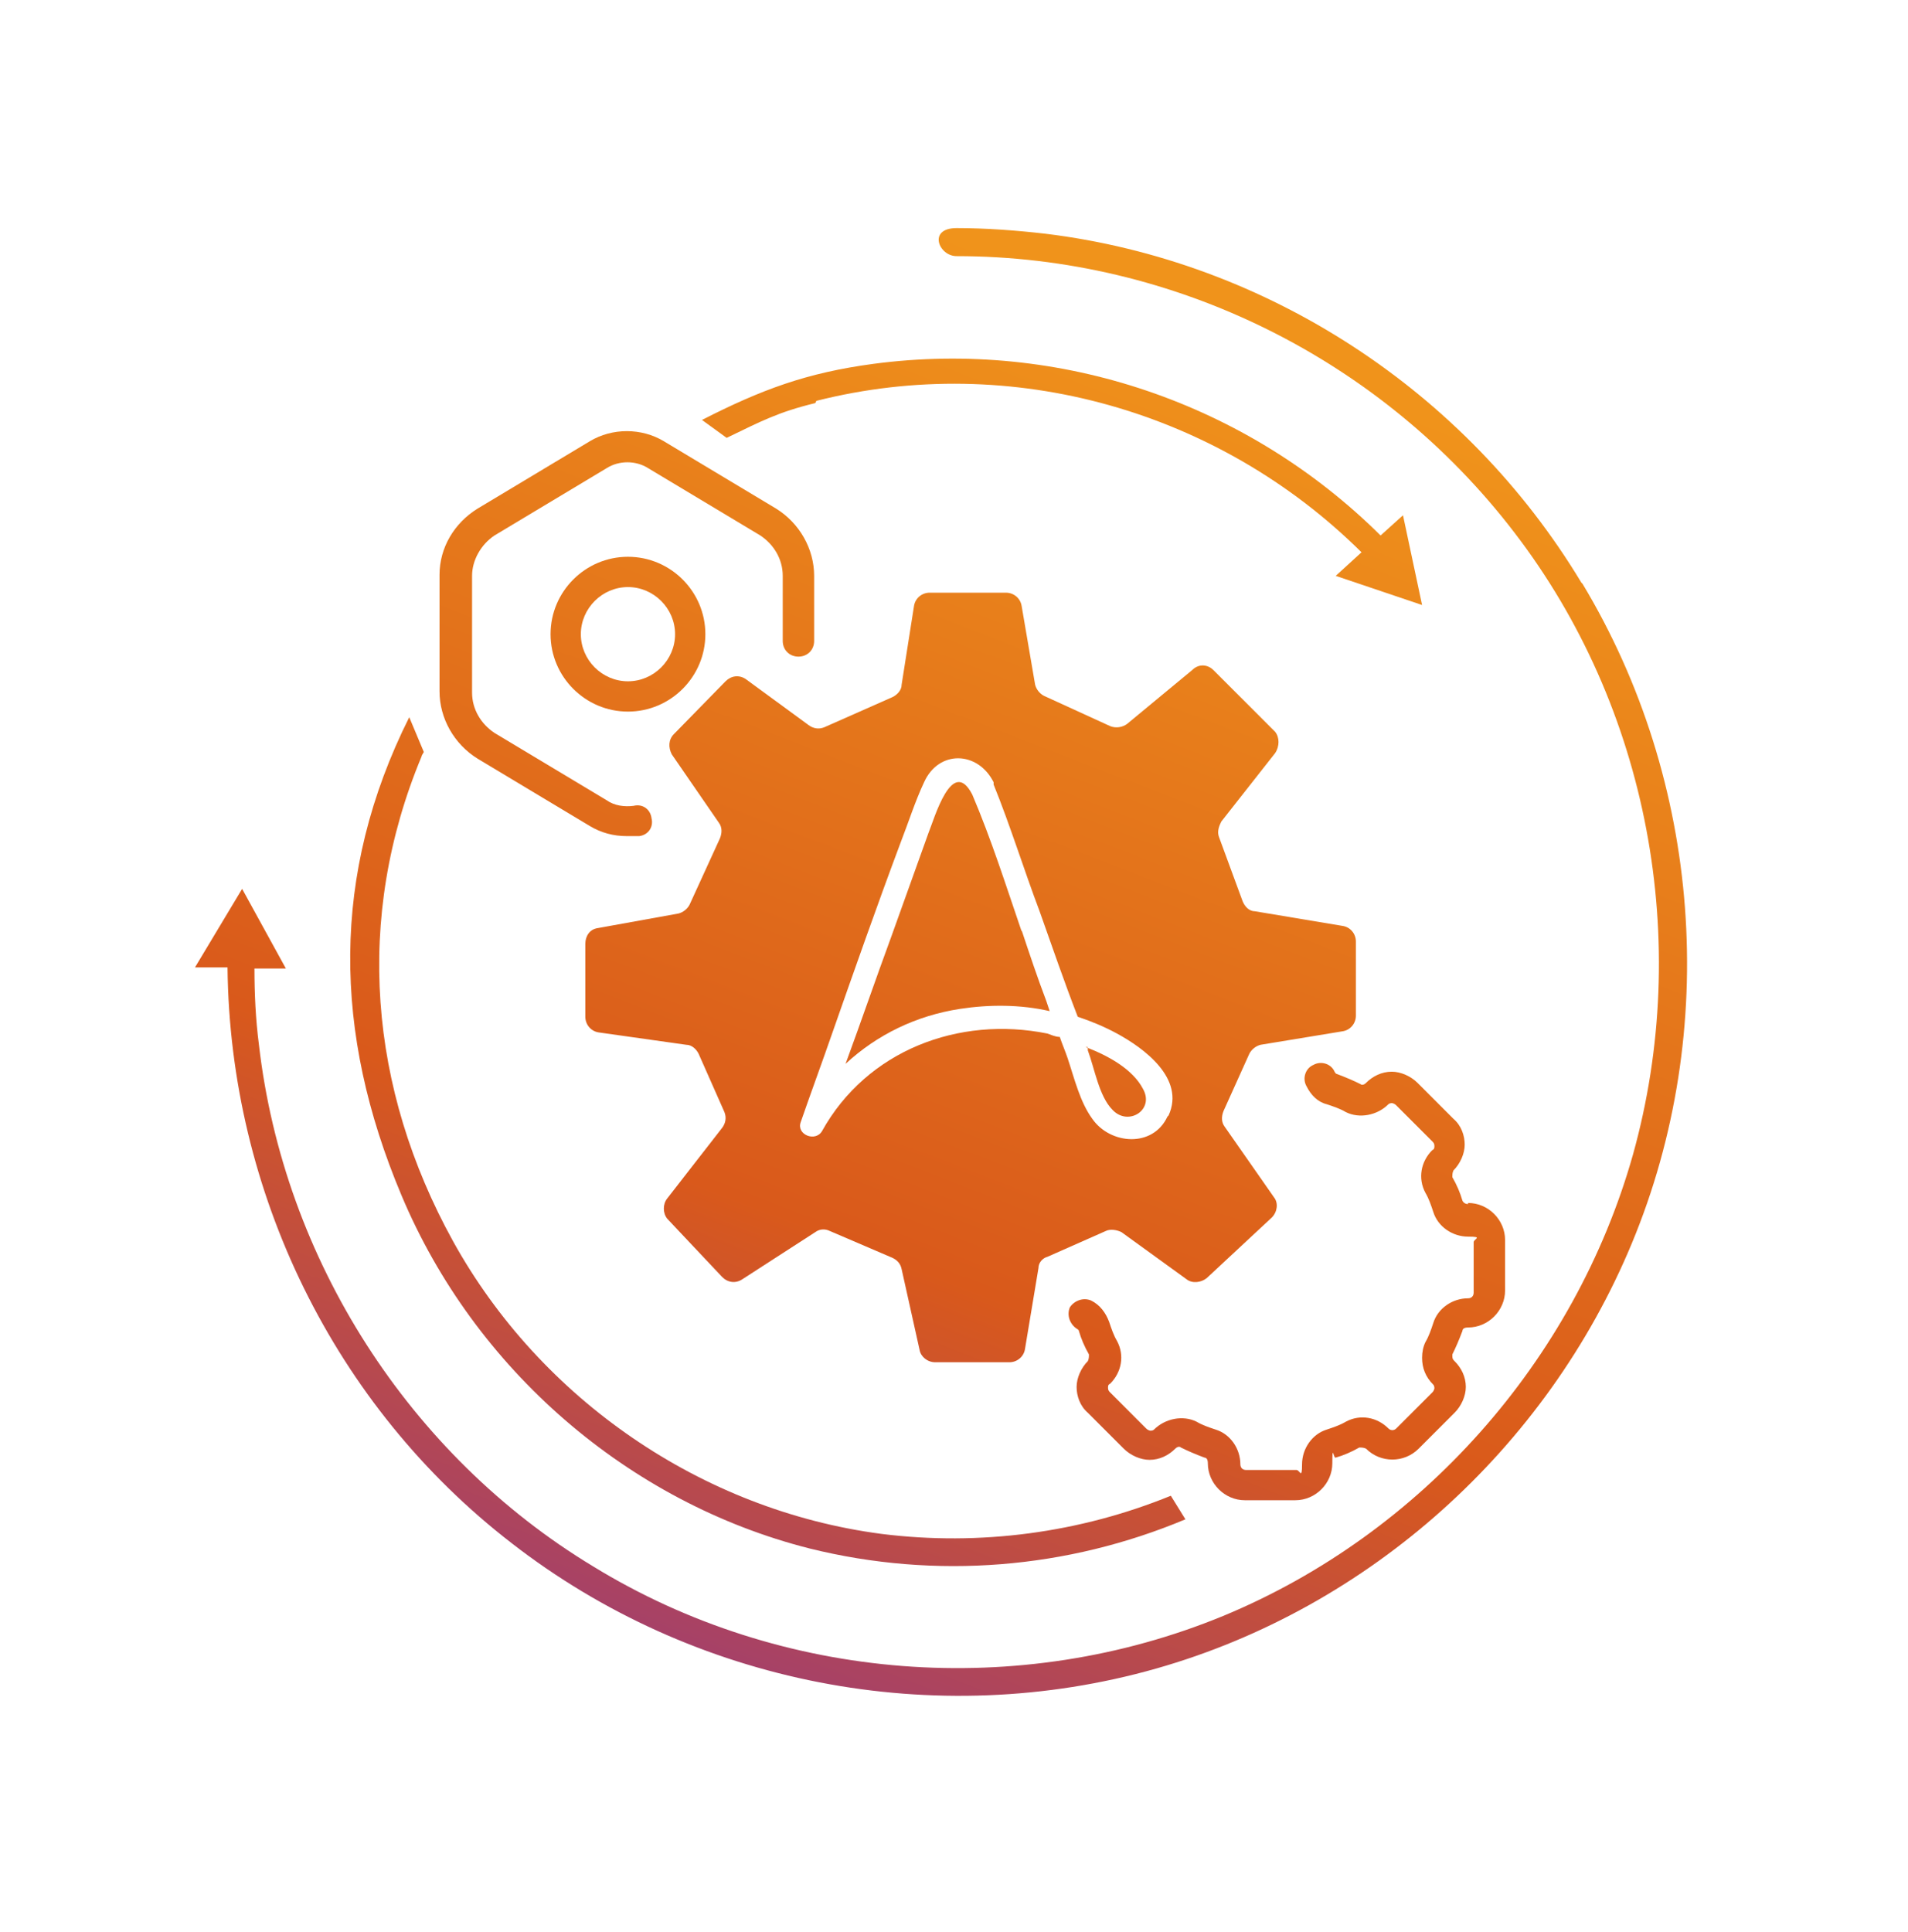 <svg width="80" height="81" viewBox="0 0 80 81" fill="none" xmlns="http://www.w3.org/2000/svg">
<path d="M26.8 35.051C27.176 35.004 27.411 34.675 27.317 34.299C27.27 33.923 26.941 33.688 26.565 33.782C26.189 33.829 25.765 33.782 25.436 33.547L20.733 30.725C20.169 30.349 19.793 29.737 19.793 29.032V24.141C19.793 23.482 20.169 22.824 20.733 22.448L25.436 19.626C25.953 19.297 26.659 19.297 27.176 19.626L31.879 22.448C32.443 22.824 32.819 23.435 32.819 24.141V26.869C32.819 27.245 33.102 27.527 33.478 27.527C33.854 27.527 34.136 27.245 34.136 26.869V24.141C34.136 23.012 33.525 21.93 32.537 21.319L27.834 18.497C26.894 17.933 25.671 17.933 24.731 18.497L20.028 21.319C19.04 21.93 18.429 22.965 18.429 24.094V28.985C18.429 30.113 19.04 31.195 20.028 31.806L24.731 34.628C25.201 34.91 25.718 35.051 26.283 35.051C26.847 35.051 26.612 35.051 26.753 35.051H26.8Z" fill="url(#paint0_linear_122_154264)"/>
<path d="M23.084 26.586C23.084 28.373 24.542 29.831 26.329 29.831C28.117 29.831 29.575 28.373 29.575 26.586C29.575 24.799 28.117 23.341 26.329 23.341C24.542 23.341 23.084 24.799 23.084 26.586ZM28.305 26.586C28.305 27.668 27.411 28.561 26.329 28.561C25.248 28.561 24.354 27.668 24.354 26.586C24.354 25.505 25.248 24.611 26.329 24.611C27.411 24.611 28.305 25.505 28.305 26.586Z" fill="url(#paint1_linear_122_154264)"/>
<path d="M61.554 50.477C61.46 50.477 61.366 50.43 61.319 50.336C61.225 50.007 61.084 49.677 60.895 49.348C60.895 49.254 60.895 49.16 60.942 49.066C61.225 48.784 61.413 48.361 61.413 47.984C61.413 47.608 61.272 47.185 60.942 46.903L59.438 45.398C59.155 45.115 58.732 44.927 58.356 44.927C57.933 44.927 57.556 45.115 57.274 45.398C57.18 45.492 57.086 45.492 57.039 45.445C56.757 45.304 56.428 45.163 56.051 45.022C56.004 45.022 55.957 44.927 55.957 44.927C55.816 44.598 55.393 44.457 55.064 44.645C54.735 44.786 54.593 45.21 54.782 45.539C54.97 45.915 55.252 46.197 55.628 46.291C55.91 46.385 56.193 46.479 56.428 46.62C56.992 46.903 57.745 46.762 58.215 46.291C58.262 46.244 58.356 46.244 58.356 46.244C58.356 46.244 58.45 46.244 58.544 46.338L60.049 47.843C60.096 47.89 60.143 47.937 60.143 48.031C60.143 48.125 60.143 48.172 60.049 48.219C59.579 48.69 59.438 49.395 59.767 50.007C59.908 50.242 60.002 50.524 60.096 50.806C60.284 51.417 60.895 51.841 61.554 51.841C62.212 51.841 61.789 51.935 61.789 52.076V54.192C61.789 54.333 61.695 54.427 61.554 54.427C60.895 54.427 60.284 54.85 60.096 55.462C60.002 55.744 59.908 56.026 59.767 56.261C59.673 56.45 59.626 56.685 59.626 56.92C59.626 57.343 59.767 57.719 60.096 58.048C60.143 58.096 60.143 58.19 60.143 58.19C60.143 58.19 60.143 58.284 60.049 58.378L58.544 59.883C58.45 59.977 58.309 59.977 58.215 59.883C57.745 59.412 57.039 59.271 56.428 59.6C56.193 59.742 55.91 59.836 55.628 59.93C55.017 60.118 54.593 60.729 54.593 61.388C54.593 62.046 54.499 61.623 54.358 61.623H52.242C52.101 61.623 52.007 61.529 52.007 61.388C52.007 60.729 51.584 60.118 50.972 59.93C50.69 59.836 50.408 59.742 50.173 59.6C49.608 59.318 48.856 59.459 48.386 59.93C48.339 59.977 48.245 59.977 48.245 59.977C48.245 59.977 48.151 59.977 48.056 59.883L46.552 58.378C46.505 58.331 46.458 58.284 46.458 58.19C46.458 58.096 46.458 58.048 46.552 58.001C47.022 57.531 47.163 56.826 46.834 56.214C46.693 55.979 46.599 55.697 46.505 55.415C46.364 55.039 46.128 54.709 45.752 54.521C45.423 54.38 45.047 54.521 44.859 54.803C44.718 55.133 44.859 55.509 45.141 55.697C45.141 55.697 45.235 55.744 45.235 55.791C45.329 56.12 45.47 56.45 45.658 56.779C45.658 56.873 45.658 56.967 45.611 57.061C45.329 57.343 45.141 57.766 45.141 58.142C45.141 58.519 45.282 58.942 45.611 59.224L47.116 60.729C47.398 61.011 47.821 61.199 48.198 61.199C48.621 61.199 48.997 61.011 49.279 60.729C49.373 60.635 49.467 60.635 49.514 60.682C49.797 60.823 50.126 60.964 50.502 61.105C50.596 61.105 50.643 61.199 50.643 61.34C50.643 62.187 51.349 62.892 52.195 62.892H54.311C55.158 62.892 55.863 62.187 55.863 61.34C55.863 60.494 55.91 61.152 56.004 61.105C56.334 61.011 56.663 60.87 56.992 60.682C57.086 60.682 57.18 60.682 57.274 60.729C57.886 61.34 58.873 61.34 59.484 60.729L60.989 59.224C61.272 58.942 61.46 58.519 61.46 58.142C61.46 57.719 61.272 57.343 60.989 57.061C60.942 57.014 60.895 56.967 60.895 56.873C60.895 56.779 60.895 56.826 60.895 56.779C61.036 56.496 61.178 56.167 61.319 55.791C61.319 55.697 61.413 55.65 61.554 55.65C62.4 55.65 63.106 54.945 63.106 54.098V51.982C63.106 51.135 62.4 50.43 61.554 50.43V50.477Z" fill="url(#paint2_linear_122_154264)"/>
<path d="M42.837 39.049C42.178 37.121 41.567 35.192 40.767 33.311C39.921 31.665 39.168 34.346 38.933 34.91C38.416 36.368 37.898 37.779 37.381 39.237C36.723 41.024 36.111 42.811 35.453 44.598C36.77 43.375 38.416 42.576 40.25 42.294C41.473 42.106 42.789 42.106 44.012 42.388C43.965 42.247 43.918 42.106 43.871 41.965C43.495 40.977 43.166 39.989 42.837 39.002V39.049Z" fill="url(#paint3_linear_122_154264)"/>
<path d="M56.287 38.814L52.618 38.202C52.383 38.202 52.195 38.014 52.101 37.779L51.114 35.098C51.02 34.863 51.114 34.628 51.208 34.44L53.465 31.571C53.653 31.289 53.653 30.913 53.465 30.678L50.878 28.091C50.643 27.856 50.267 27.809 49.985 28.091L47.257 30.348C47.069 30.489 46.787 30.537 46.552 30.442L43.777 29.173C43.589 29.079 43.448 28.89 43.401 28.702L42.837 25.41C42.789 25.081 42.507 24.846 42.178 24.846H38.98C38.651 24.846 38.369 25.081 38.322 25.41L37.804 28.702C37.804 28.938 37.616 29.126 37.428 29.22L34.559 30.489C34.324 30.584 34.089 30.537 33.901 30.395L31.267 28.467C30.985 28.279 30.656 28.326 30.421 28.561L28.258 30.772C28.022 31.007 28.022 31.336 28.163 31.618L30.139 34.487C30.28 34.675 30.28 34.91 30.186 35.145L28.916 37.92C28.822 38.108 28.634 38.249 28.446 38.296L25.06 38.908C24.73 38.955 24.542 39.237 24.542 39.566V42.623C24.542 42.952 24.777 43.234 25.107 43.281L28.775 43.799C29.01 43.799 29.198 43.987 29.292 44.175L30.374 46.62C30.468 46.855 30.421 47.091 30.28 47.279L27.975 50.242C27.787 50.477 27.787 50.853 27.975 51.088L30.28 53.534C30.515 53.769 30.844 53.816 31.126 53.628L34.183 51.653C34.371 51.511 34.606 51.511 34.794 51.605L37.428 52.734C37.616 52.828 37.757 52.969 37.804 53.204L38.557 56.59C38.604 56.873 38.886 57.108 39.215 57.108H42.319C42.648 57.108 42.931 56.873 42.978 56.543L43.542 53.157C43.542 52.922 43.73 52.734 43.918 52.687L46.364 51.605C46.552 51.511 46.834 51.558 47.022 51.653L49.75 53.628C49.985 53.816 50.361 53.769 50.596 53.581L53.324 51.041C53.559 50.806 53.606 50.43 53.418 50.195L51.349 47.232C51.208 47.044 51.208 46.809 51.302 46.573L52.383 44.175C52.477 43.987 52.666 43.846 52.854 43.799L56.287 43.234C56.616 43.187 56.851 42.905 56.851 42.576V39.472C56.851 39.143 56.616 38.861 56.287 38.814ZM48.95 46.809C48.339 48.125 46.552 47.984 45.799 46.903C45.282 46.197 45.047 45.209 44.765 44.363C44.671 44.081 44.529 43.752 44.435 43.469C44.247 43.469 44.059 43.375 43.918 43.328C40.203 42.576 36.346 44.034 34.465 47.42C34.183 47.89 33.384 47.561 33.572 47.044C33.995 45.821 34.465 44.551 34.889 43.328C35.829 40.648 36.77 37.967 37.757 35.334C38.087 34.487 38.369 33.593 38.745 32.794C39.356 31.43 41.002 31.477 41.661 32.794C41.661 32.794 41.661 32.794 41.661 32.888C42.366 34.628 42.931 36.462 43.589 38.202C44.106 39.66 44.624 41.165 45.188 42.623C45.752 42.811 46.317 43.046 46.834 43.328C47.963 43.94 49.703 45.209 48.997 46.761L48.95 46.809Z" fill="url(#paint4_linear_122_154264)"/>
<path d="M45.611 43.893C45.611 43.893 45.611 43.987 45.611 44.034C45.893 44.786 46.081 45.962 46.646 46.526C47.304 47.232 48.433 46.526 47.916 45.633C47.492 44.833 46.505 44.269 45.517 43.893H45.611Z" fill="url(#paint5_linear_122_154264)"/>
<path d="M66.304 24.423C61.46 16.381 53.089 10.926 43.824 9.797C42.601 9.656 41.331 9.562 40.109 9.562C38.886 9.562 39.356 10.738 40.109 10.738C49.232 10.738 57.933 15.064 63.482 22.307C69.126 29.643 70.96 39.472 68.467 48.407C66.022 57.061 59.579 64.303 51.302 67.736C42.742 71.263 32.772 70.511 24.872 65.667C17.159 61.011 11.892 52.781 10.857 43.799C10.716 42.717 10.669 41.635 10.669 40.601H11.986L10.152 37.262L8.176 40.554H9.54C9.634 49.959 14.008 58.942 21.438 64.68C29.057 70.605 39.215 72.58 48.48 69.947C57.415 67.407 64.846 60.729 68.42 52.123C72.135 43.187 71.336 32.747 66.351 24.47L66.304 24.423Z" fill="url(#paint6_linear_122_154264)"/>
<path d="M34.23 16.804C42.413 14.735 51.114 17.228 57.086 23.153L56.005 24.141L59.626 25.363L58.826 21.601L57.886 22.448C52.289 16.898 44.435 14.218 36.629 15.252C33.807 15.629 31.926 16.334 29.433 17.604L30.468 18.356C31.926 17.651 32.631 17.275 34.183 16.898L34.23 16.804Z" fill="url(#paint7_linear_122_154264)"/>
<path d="M36.958 64.303C29.433 63.316 22.661 58.66 18.993 52.029C15.466 45.633 14.854 38.485 17.676 31.712C17.676 31.665 17.723 31.618 17.77 31.524L17.159 30.066C13.867 36.651 13.961 43.282 16.83 50.101C19.886 57.39 26.329 62.987 33.948 64.915C39.262 66.232 44.765 65.761 49.703 63.692L49.091 62.704C45.282 64.256 41.096 64.821 36.958 64.303Z" fill="url(#paint8_linear_122_154264)"/>
<defs>
<linearGradient id="paint0_linear_122_154264" x1="67.804" y1="14.873" x2="42.133" y2="81.374" gradientUnits="userSpaceOnUse">
<stop offset="0.075" stop-color="#F0931B"/>
<stop offset="0.649" stop-color="#D9591B"/>
<stop offset="1" stop-color="#933884"/>
</linearGradient>
<linearGradient id="paint1_linear_122_154264" x1="67.804" y1="14.873" x2="42.133" y2="81.374" gradientUnits="userSpaceOnUse">
<stop offset="0.075" stop-color="#F0931B"/>
<stop offset="0.649" stop-color="#D9591B"/>
<stop offset="1" stop-color="#933884"/>
</linearGradient>
<linearGradient id="paint2_linear_122_154264" x1="67.804" y1="14.873" x2="42.133" y2="81.374" gradientUnits="userSpaceOnUse">
<stop offset="0.075" stop-color="#F0931B"/>
<stop offset="0.649" stop-color="#D9591B"/>
<stop offset="1" stop-color="#933884"/>
</linearGradient>
<linearGradient id="paint3_linear_122_154264" x1="67.804" y1="14.873" x2="42.133" y2="81.374" gradientUnits="userSpaceOnUse">
<stop offset="0.075" stop-color="#F0931B"/>
<stop offset="0.649" stop-color="#D9591B"/>
<stop offset="1" stop-color="#933884"/>
</linearGradient>
<linearGradient id="paint4_linear_122_154264" x1="67.804" y1="14.873" x2="42.133" y2="81.374" gradientUnits="userSpaceOnUse">
<stop offset="0.075" stop-color="#F0931B"/>
<stop offset="0.649" stop-color="#D9591B"/>
<stop offset="1" stop-color="#933884"/>
</linearGradient>
<linearGradient id="paint5_linear_122_154264" x1="67.804" y1="14.873" x2="42.133" y2="81.374" gradientUnits="userSpaceOnUse">
<stop offset="0.075" stop-color="#F0931B"/>
<stop offset="0.649" stop-color="#D9591B"/>
<stop offset="1" stop-color="#933884"/>
</linearGradient>
<linearGradient id="paint6_linear_122_154264" x1="67.804" y1="14.873" x2="42.133" y2="81.374" gradientUnits="userSpaceOnUse">
<stop offset="0.075" stop-color="#F0931B"/>
<stop offset="0.649" stop-color="#D9591B"/>
<stop offset="1" stop-color="#933884"/>
</linearGradient>
<linearGradient id="paint7_linear_122_154264" x1="67.804" y1="14.873" x2="42.133" y2="81.374" gradientUnits="userSpaceOnUse">
<stop offset="0.075" stop-color="#F0931B"/>
<stop offset="0.649" stop-color="#D9591B"/>
<stop offset="1" stop-color="#933884"/>
</linearGradient>
<linearGradient id="paint8_linear_122_154264" x1="67.804" y1="14.873" x2="42.133" y2="81.374" gradientUnits="userSpaceOnUse">
<stop offset="0.075" stop-color="#F0931B"/>
<stop offset="0.649" stop-color="#D9591B"/>
<stop offset="1" stop-color="#933884"/>
</linearGradient>
</defs>
</svg>
